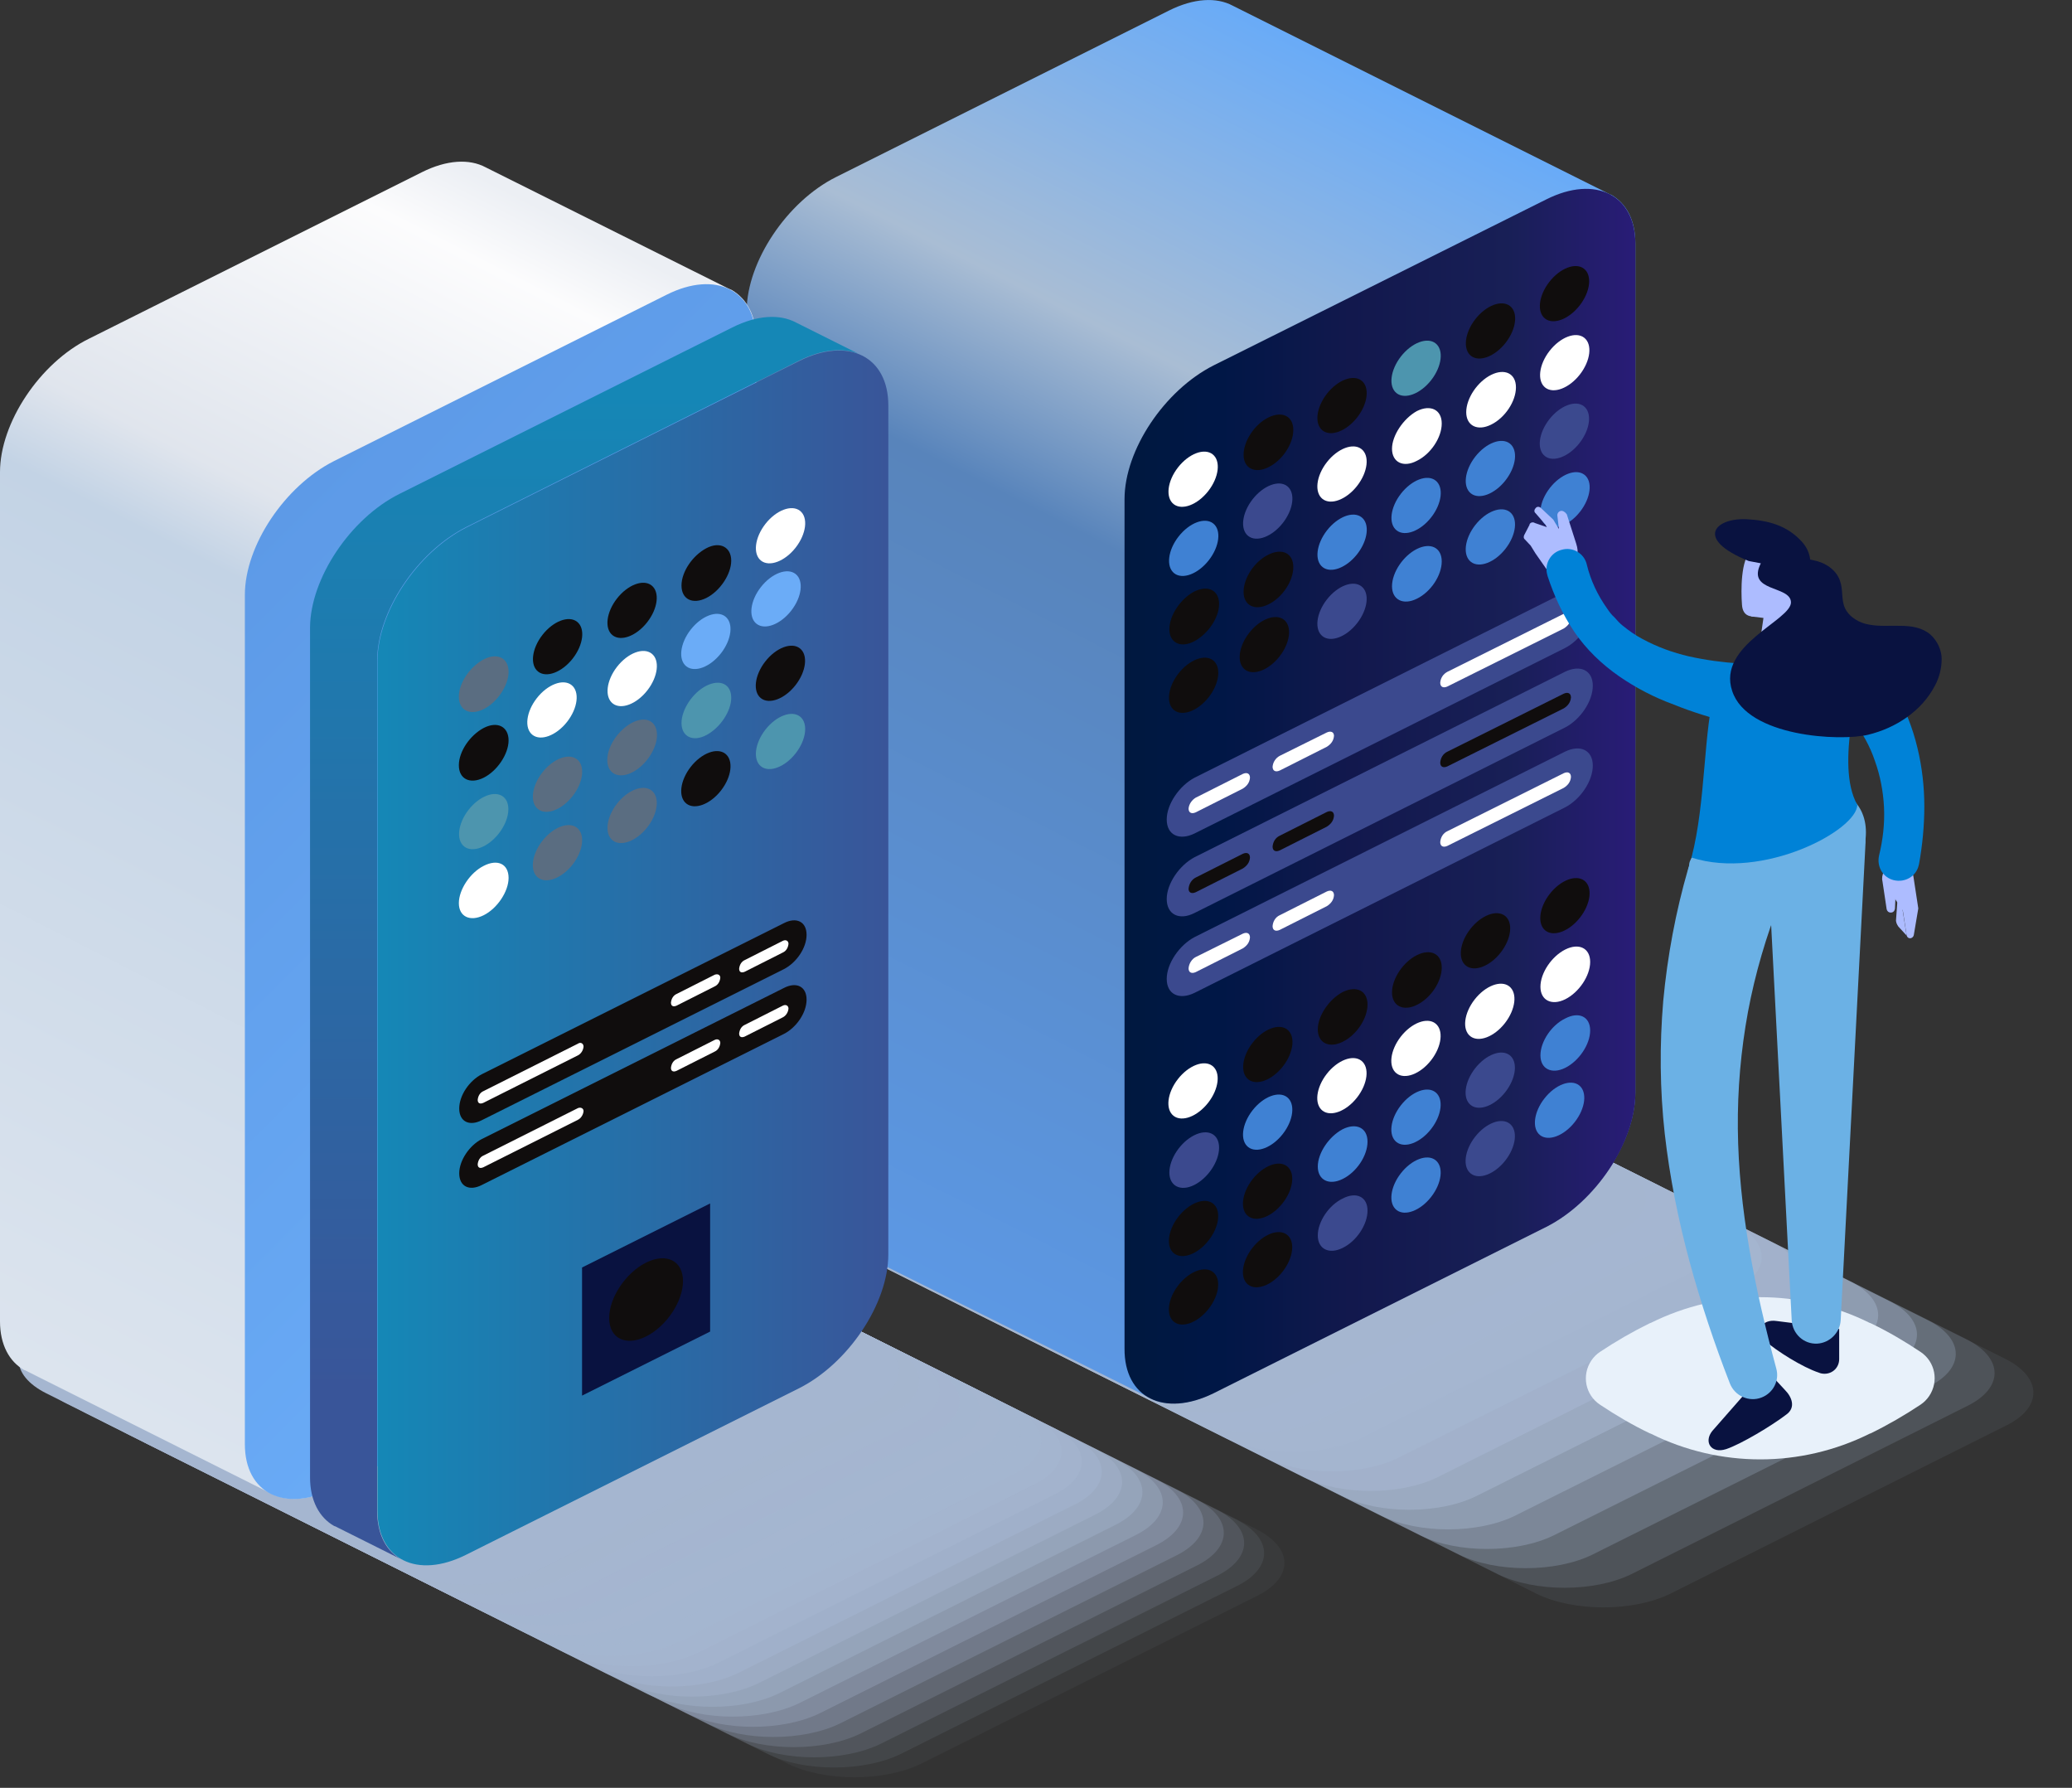 <?xml version="1.0" encoding="UTF-8"?>
<svg xmlns="http://www.w3.org/2000/svg" xmlns:xlink="http://www.w3.org/1999/xlink" viewBox="0 0 550 474.5">
  <rect x="0" y="0" width="550" height="474.5" fill="#333333" stroke="none"/>
  <linearGradient id="a" gradientUnits="userSpaceOnUse" x1="239.276" x2="392.729" y1="338.421" y2="34.719">
    <stop offset="0" stop-color="#5c98e4"></stop>
    <stop offset=".58" stop-color="#5884bb"></stop>
    <stop offset=".73" stop-color="#a9bdd4"></stop>
    <stop offset="1" stop-color="#69abf7"></stop>
  </linearGradient>
  <linearGradient id="b" gradientUnits="userSpaceOnUse" x1="298.499" x2="434.1" y1="211.327" y2="211.327">
    <stop offset="0" stop-color="#00183f"></stop>
    <stop offset=".18" stop-color="#001746"></stop>
    <stop offset=".44" stop-color="#12184d"></stop>
    <stop offset=".75" stop-color="#181f56"></stop>
    <stop offset="1" stop-color="#291c77"></stop>
  </linearGradient>
  <linearGradient id="c" gradientTransform="matrix(-1 0 0 1 1413.922 719.977)" gradientUnits="userSpaceOnUse" x1="1237.812" x2="1390.126" y1="-648.403" y2="-349.459">
    <stop offset="0" stop-color="#eceff4"></stop>
    <stop offset=".06" stop-color="#fcfcfd"></stop>
    <stop offset=".3" stop-color="#e0e5ed"></stop>
    <stop offset=".37" stop-color="#c3d3e5"></stop>
    <stop offset="1" stop-color="#dce4ee"></stop>
  </linearGradient>
  <linearGradient id="d" gradientTransform="matrix(-1 0 0 1 1413.922 719.977)" gradientUnits="userSpaceOnUse" x1="1200.58" x2="1361.712" y1="-402.787" y2="-563.919">
    <stop offset="0" stop-color="#6badf8"></stop>
    <stop offset="1" stop-color="#5d9ae7"></stop>
  </linearGradient>
  <linearGradient id="e">
    <stop offset="0" stop-color="#395599"></stop>
    <stop offset="1" stop-color="#1587b6"></stop>
  </linearGradient>
  <linearGradient id="f" gradientTransform="matrix(-1 0 0 1 1413.922 719.977)" gradientUnits="userSpaceOnUse" x1="1258.822" x2="1258.822" xlink:href="#e" y1="-351.206" y2="-616.602"></linearGradient>
  <linearGradient id="g" gradientTransform="matrix(-1 0 0 1 1413.922 719.977)" gradientUnits="userSpaceOnUse" x1="1178.122" x2="1312.338" xlink:href="#e" y1="-465.745" y2="-465.745"></linearGradient>
  <path d="m329 383.5 89.1 44.5c9.8 4.8 25.6 4.8 35.4 0l89.1-44.5c9.8-4.8 9.8-12.7 0-17.7l-89.1-44.5c-9.8-4.8-25.6-4.8-35.4 0l-89.1 44.5c-9.7 5-9.7 12.9 0 17.7z" fill="none"></path>
  <path d="m318.8 378.4 89.1 44.6c9.8 4.8 25.6 4.8 35.4 0l89.1-44.6c9.8-4.8 9.8-12.7 0-17.7l-89.1-44.5c-9.8-4.8-25.6-4.8-35.4 0l-89.1 44.5c-9.8 4.9-9.8 12.8 0 17.7z" fill="#a5b6d0" opacity=".09"></path>
  <path d="m308.5 373.2 89.1 44.6c9.8 4.8 25.6 4.8 35.4 0l89.1-44.6c9.8-4.8 9.8-12.7 0-17.7l-89.1-44.5c-9.8-4.8-25.6-4.8-35.4 0l-89.1 44.5c-9.8 4.9-9.8 12.8 0 17.7z" fill="#a5b6d0" opacity=".18"></path>
  <path d="m298.2 368.1 89.1 44.5c9.8 4.8 25.6 4.8 35.4 0l89.1-44.5c9.8-4.8 9.8-12.7 0-17.7l-89.1-44.5c-9.8-4.8-25.6-4.8-35.4 0l-89.1 44.5c-9.8 4.9-9.8 12.8 0 17.7z" fill="#a5b6d0" opacity=".27"></path>
  <path d="m287.9 363 89.1 44.5c9.8 4.8 25.6 4.8 35.4 0l89.1-44.5c9.8-4.8 9.8-12.8 0-17.7l-89.1-44.5c-9.8-4.8-25.6-4.8-35.4 0l-89.1 44.6c-9.8 4.7-9.8 12.7 0 17.6z" fill="#a5b6d0" opacity=".36"></path>
  <path d="m277.6 357.8 89.1 44.5c9.8 4.8 25.6 4.8 35.4 0l89.1-44.5c9.8-4.8 9.8-12.7 0-17.7l-89.1-44.6c-9.8-4.8-25.6-4.8-35.4 0l-89.1 44.6c-9.7 4.9-9.7 12.8 0 17.7z" fill="#a5b6d0" opacity=".45"></path>
  <path d="m267.3 352.6 89.1 44.5c9.8 4.8 25.6 4.8 35.4 0l89.1-44.5c9.8-4.8 9.8-12.7 0-17.7l-89.1-44.5c-9.8-4.8-25.6-4.8-35.4 0l-89.1 44.6c-9.7 4.9-9.7 12.8 0 17.6z" fill="#a5b6d0" opacity=".55"></path>
  <path d="m257 347.5 89.1 44.6c9.8 4.8 25.6 4.8 35.4 0l89.1-44.6c9.8-4.8 9.8-12.7 0-17.7l-89.1-44.5c-9.8-4.8-25.6-4.8-35.4 0l-89.1 44.5c-9.7 5-9.7 12.9 0 17.7z" fill="#a5b6d0" opacity=".64"></path>
  <path d="m246.8 342.4 89.1 44.5c9.8 4.8 25.6 4.8 35.3 0l89.1-44.5c9.8-4.8 9.8-12.7 0-17.7l-89.1-44.6c-9.8-4.8-25.6-4.8-35.4 0l-89.1 44.5c-9.7 5-9.7 12.9.1 17.8z" fill="#a5b6d0" opacity=".73"></path>
  <path d="m236.5 337.2 89.1 44.6c9.8 4.8 25.6 4.8 35.4 0l89.1-44.6c9.8-4.8 9.8-12.7 0-17.7l-89.1-44.5c-9.8-4.8-25.6-4.8-35.4 0l-89.1 44.6c-9.7 4.9-9.7 12.8 0 17.6z" fill="#a5b6d0" opacity=".82"></path>
  <path d="m226.2 332.1 89.1 44.5c9.8 4.8 25.6 4.8 35.4 0l89.1-44.5c9.8-4.8 9.8-12.7 0-17.7l-89.1-44.6c-9.8-4.8-25.6-4.8-35.4 0l-89.1 44.6c-9.8 4.9-9.8 12.8 0 17.7z" fill="#a5b6d0" opacity=".91"></path>
  <path d="m215.9 327 89.1 44.5c9.8 4.8 25.6 4.8 35.4 0l89.1-44.5c9.8-4.8 9.8-12.7 0-17.7l-89.1-44.6c-9.8-4.8-25.6-4.8-35.4 0l-89.1 44.6c-9.7 4.8-9.7 12.8 0 17.7z" fill="#a5b6d0"></path>
  <path d="m221.9 47 88.4-44.2c6.6-3.3 12.6-3.6 16.9-1.3l99.4 49.7c.4.2.7.4 1.1.5 4 2.3 6.4 6.7 6.4 12.9v225.4c0 13-10.6 28.9-23.6 35.5l-88.5 44.2c-6.6 3.3-12.6 3.6-16.8 1.3l-99.5-49.6c-.4-.2-.7-.4-1.1-.5-3.9-2.2-6.4-6.7-6.4-12.9v-225.6c.1-13 10.7-28.9 23.7-35.4z" fill="url(#a)"></path>
  <path d="m322.1 369.8 88.4-44.2c13-6.6 23.6-22.4 23.6-35.5v-225.4c0-13-10.6-18.3-23.6-11.8l-88.4 44.1c-13 6.6-23.6 22.4-23.6 35.5v225.4c-.1 13.1 10.5 18.3 23.6 11.9z" fill="url(#b)"></path>
  <path d="m369.5 263.4c0 3.6 3 5.1 6.6 3.3 3.7-1.8 6.6-6.2 6.6-9.9s-3-5.1-6.6-3.3-6.6 6.2-6.6 9.9z" fill="#100d0d"></path>
  <path d="m349.8 273.2c0 3.6 3 5.1 6.6 3.3 3.7-1.8 6.6-6.2 6.6-9.9s-3-5.1-6.6-3.3c-3.6 1.9-6.6 6.3-6.6 9.9z" fill="#100d0d"></path>
  <ellipse cx="336.73" cy="279.91" fill="#100d0d" rx="8.4" ry="5.1" transform="matrix(.615 -.788 .788 .615 -91.124 373.066)"></ellipse>
  <ellipse cx="316.87" cy="289.58" fill="#fff" rx="8.4" ry="5.1" transform="matrix(.615 -.788 .788 .615 -106.38 361.131)"></ellipse>
  <ellipse cx="376.07" cy="278.29" fill="#fff" rx="8.4" ry="5.1" transform="matrix(.615 -.788 .788 .615 -74.716 403.445)"></ellipse>
  <ellipse cx="356.41" cy="288.19" fill="#fff" rx="8.4" ry="5.1" transform="matrix(.615 -.788 .788 .615 -90.081 391.757)"></ellipse>
  <ellipse cx="336.69" cy="297.87" fill="#3f81d3" rx="8.4" ry="5.1" transform="matrix(.615 -.788 .788 .615 -105.291 379.942)"></ellipse>
  <path d="m310.4 311.2c0 3.6 3 5.1 6.6 3.3s6.6-6.2 6.6-9.9-3-5.1-6.6-3.3-6.6 6.2-6.6 9.9z" fill="#3b498e"></path>
  <ellipse cx="376.08" cy="296.54" fill="#3f81d3" rx="8.4" ry="5.1" transform="matrix(.615 -.788 .788 .615 -89.096 410.476)"></ellipse>
  <path d="m349.8 309.6c0 3.6 3 5.1 6.6 3.3 3.7-1.8 6.6-6.2 6.6-9.9s-3-5.1-6.6-3.3c-3.6 1.9-6.6 6.3-6.6 9.9z" fill="#3f81d3"></path>
  <ellipse cx="336.68" cy="316.21" fill="#100d0d" rx="8.4" ry="5.1" transform="matrix(.615 -.788 .788 .615 -119.757 386.986)"></ellipse>
  <ellipse cx="317.02" cy="326.11" fill="#100d0d" rx="8.4" ry="5.1" transform="matrix(.615 -.788 .788 .615 -135.121 375.298)"></ellipse>
  <ellipse cx="376.09" cy="314.57" fill="#3f81d3" rx="8.4" ry="5.1" transform="matrix(.615 -.788 .788 .615 -103.302 417.419)"></ellipse>
  <path d="m349.8 327.9c0 3.6 3 5.1 6.6 3.3 3.7-1.8 6.6-6.2 6.6-9.9s-3-5.1-6.6-3.2c-3.6 1.7-6.6 6.1-6.6 9.8z" fill="#3b498e"></path>
  <ellipse cx="415.62" cy="240.38" fill="#100d0d" rx="8.4" ry="5.1" transform="matrix(.615 -.788 .788 .615 -29.623 420.041)"></ellipse>
  <ellipse cx="394.38" cy="249.91" fill="#100d0d" rx="8.4" ry="5.1" transform="matrix(.617 -.787 .787 .617 -45.695 405.869)"></ellipse>
  <path d="m408.9 261.9c0 3.6 3 5.1 6.6 3.3s6.6-6.2 6.6-9.9-3-5.1-6.6-3.3-6.6 6.2-6.6 9.9z" fill="#fff"></path>
  <ellipse cx="395.67" cy="268.43" fill="#fff" rx="8.4" ry="5.1" transform="matrix(.615 -.788 .788 .615 -59.404 415.105)"></ellipse>
  <path d="m408.9 280.1c0 3.6 3 5.1 6.6 3.3s6.6-6.2 6.6-9.9-3-5.1-6.6-3.2c-3.6 1.7-6.6 6.1-6.6 9.8z" fill="#3f81d3"></path>
  <ellipse cx="395.8" cy="286.71" fill="#3b498e" rx="8.4" ry="5.1" transform="matrix(.615 -.788 .788 .615 -73.766 422.241)"></ellipse>
  <ellipse cx="414.04" cy="294.91" fill="#3f81d3" rx="8.4" ry="5.1" transform="matrix(.617 -.787 .787 .617 -73.571 438.552)"></ellipse>
  <ellipse cx="395.8" cy="304.89" fill="#3b498e" rx="8.4" ry="5.1" transform="matrix(.615 -.788 .788 .615 -88.094 429.229)"></ellipse>
  <ellipse cx="336.67" cy="334.39" fill="#100d0d" rx="8.4" ry="5.1" transform="matrix(.615 -.788 .788 .615 -134.084 393.973)"></ellipse>
  <ellipse cx="317.02" cy="344.29" fill="#100d0d" rx="8.4" ry="5.1" transform="matrix(.615 -.788 .788 .615 -149.45 382.289)"></ellipse>
  <ellipse cx="376.07" cy="97.7" fill="#4d95ae" rx="8.4" ry="5.1" transform="matrix(.615 -.788 .788 .615 67.622 333.994)"></ellipse>
  <ellipse cx="356.41" cy="107.61" fill="#100d0d" rx="8.4" ry="5.1" transform="matrix(.615 -.788 .788 .615 52.252 322.308)"></ellipse>
  <path d="m330.1 120.7c0 3.6 3 5.1 6.6 3.3 3.7-1.8 6.6-6.2 6.6-9.9s-3-5.1-6.6-3.3c-3.7 1.8-6.6 6.3-6.6 9.9z" fill="#100d0d"></path>
  <ellipse cx="316.87" cy="127.17" fill="#fff" rx="8.4" ry="5.1" transform="matrix(.615 -.788 .788 .615 21.628 298.67)"></ellipse>
  <path d="m369.5 119.1c0 3.6 3 5.1 6.6 3.2 3.7-1.8 6.6-6.2 6.6-9.9s-3-5.1-6.6-3.3c-3.6 2-6.6 6.5-6.6 10z" fill="#fff"></path>
  <ellipse cx="356.4" cy="125.78" fill="#fff" rx="8.4" ry="5.1" transform="matrix(.615 -.788 .788 .615 37.928 329.293)"></ellipse>
  <ellipse cx="336.68" cy="135.63" fill="#3b498e" rx="8.4" ry="5.1" transform="matrix(.615 -.788 .788 .615 22.581 317.535)"></ellipse>
  <ellipse cx="317.02" cy="145.53" fill="#3f81d3" rx="8.4" ry="5.1" transform="matrix(.615 -.788 .788 .615 7.217 305.847)"></ellipse>
  <ellipse cx="376.08" cy="134.13" fill="#3f81d3" rx="8.4" ry="5.1" transform="matrix(.615 -.788 .788 .615 38.913 348.012)"></ellipse>
  <ellipse cx="356.43" cy="143.89" fill="#3f81d3" rx="8.4" ry="5.1" transform="matrix(.615 -.788 .788 .615 23.668 336.278)"></ellipse>
  <path d="m330.1 157.1c0 3.6 3 5.1 6.6 3.3 3.7-1.8 6.6-6.2 6.6-9.9s-3-5.1-6.6-3.3c-3.7 1.8-6.6 6.2-6.6 9.9z" fill="#100d0d"></path>
  <path d="m310.4 167c0 3.6 3 5.1 6.6 3.2s6.6-6.2 6.6-9.9-3-5.1-6.6-3.3c-3.6 1.9-6.6 6.3-6.6 10z" fill="#100d0d"></path>
  <path d="m369.5 155.6c0 3.6 3 5.1 6.6 3.3 3.7-1.8 6.6-6.2 6.6-9.9s-3-5.1-6.6-3.3-6.6 6.2-6.6 9.9z" fill="#3f81d3"></path>
  <ellipse cx="356.41" cy="162.23" fill="#3b498e" rx="8.4" ry="5.1" transform="matrix(.615 -.788 .788 .615 9.202 343.322)"></ellipse>
  <ellipse cx="415.48" cy="77.88" fill="#100d0d" rx="8.4" ry="5.1" transform="matrix(.615 -.788 .788 .615 98.4 357.438)"></ellipse>
  <ellipse cx="395.82" cy="87.79" fill="#100d0d" rx="8.4" ry="5.1" transform="matrix(.615 -.788 .788 .615 83.036 345.75)"></ellipse>
  <ellipse cx="415.54" cy="96.21" fill="#fff" rx="8.4" ry="5.1" transform="matrix(.615 -.788 .788 .615 83.98 364.53)"></ellipse>
  <path d="m389.2 109.4c0 3.6 3 5.1 6.6 3.3 3.7-1.8 6.6-6.2 6.6-9.9s-3-5.1-6.6-3.3-6.6 6.2-6.6 9.9z" fill="#fff"></path>
  <ellipse cx="415.46" cy="114.4" fill="#3b498e" rx="8.4" ry="5.1" transform="matrix(.615 -.788 .788 .615 69.609 371.465)"></ellipse>
  <ellipse cx="395.8" cy="124.31" fill="#3f81d3" rx="8.4" ry="5.1" transform="matrix(.615 -.788 .788 .615 54.243 359.781)"></ellipse>
  <ellipse cx="415.62" cy="132.6" fill="#3f81d3" rx="8.4" ry="5.1" transform="matrix(.615 -.788 .788 .615 55.332 378.593)"></ellipse>
  <ellipse cx="395.8" cy="142.48" fill="#3f81d3" rx="8.4" ry="5.1" transform="matrix(.615 -.788 .788 .615 39.919 366.766)"></ellipse>
  <ellipse cx="335.69" cy="171.26" fill="#100d0d" rx="8.4" ry="5.1" transform="matrix(.617 -.787 .787 .617 -6.28 329.604)"></ellipse>
  <ellipse cx="317.01" cy="181.88" fill="#100d0d" rx="8.4" ry="5.1" transform="matrix(.615 -.788 .788 .615 -21.44 319.821)"></ellipse>
  <path d="m317.1 221.2 98.3-49.2c4.1-2.1 7.4-7 7.4-11.1s-3.3-5.7-7.4-3.7l-98.3 49.2c-4 2.1-7.4 7-7.4 11.1s3.3 5.7 7.4 3.7z" fill="#3b498e"></path>
  <path d="m384.2 178.3 30.9-15.4c1.1-.5 1.9-.1 1.9 1-.1 1.3-.8 2.2-1.9 2.9l-30.9 15.4c-1.1.5-1.9.1-1.9-1 .1-1.3.8-2.3 1.9-2.9zm-44.5 22.3 12.5-6.2c1.1-.5 1.9-.1 1.9.9-.1 1.3-.8 2.2-1.9 2.9l-12.5 6.3c-1.1.5-1.9.1-1.9-1 .1-1.2.8-2.3 1.9-2.9zm-22.3 11.1 12.5-6.3c1.1-.5 1.9-.1 1.9 1-.1 1.3-.8 2.2-1.9 2.9l-12.5 6.3c-1.1.5-1.9.1-1.9-1 .1-1.2.9-2.3 1.9-2.9z" fill="#fff"></path>
  <path d="m317.1 242.3 98.3-49.2c4.1-2.1 7.4-7 7.4-11.1s-3.3-5.7-7.4-3.7l-98.3 49.2c-4 2.1-7.4 7-7.4 11.1s3.3 5.8 7.4 3.7z" fill="#3b498e"></path>
  <path d="m384.2 199.5 30.9-15.4c1.1-.5 1.9-.1 1.9 1-.1 1.3-.8 2.2-1.9 2.9l-30.9 15.4c-1.1.5-1.9.1-1.9-1 .1-1.3.8-2.4 1.9-2.9zm-44.5 22.3 12.5-6.3c1.1-.5 1.9-.1 1.9 1-.1 1.3-.8 2.2-1.9 2.9l-12.5 6.3c-1.1.5-1.9.1-1.9-1 .1-1.3.8-2.4 1.9-2.9zm-22.3 11.1 12.5-6.3c1.1-.5 1.9-.1 1.9 1-.1 1.3-.8 2.2-1.9 2.9l-12.5 6.3c-1.1.5-1.9.1-1.9-.9.1-1.4.9-2.5 1.9-3z" fill="#100d0d"></path>
  <path d="m317.1 263.5 98.3-49.2c4.1-2.1 7.4-7 7.4-11.1s-3.3-5.7-7.4-3.7l-98.3 49.2c-4 2.1-7.4 7-7.4 11.1s3.3 5.7 7.4 3.7z" fill="#3b498e"></path>
  <path d="m384.2 220.6 30.9-15.4c1.1-.5 1.9-.1 1.9 1-.1 1.3-.8 2.2-1.9 2.9l-30.9 15.4c-1.1.5-1.9.1-1.9-1 .1-1.3.8-2.4 1.9-2.9zm-44.5 22.3 12.5-6.3c1.1-.5 1.9-.1 1.9 1-.1 1.3-.8 2.2-1.9 2.9l-12.5 6.3c-1.1.5-1.9.1-1.9-1 .1-1.3.8-2.4 1.9-2.9zm-22.3 11.1 12.5-6.2c1.1-.5 1.9-.1 1.9 1-.1 1.3-.8 2.2-1.9 2.9l-12.5 6.3c-1.1.5-1.9.1-1.9-1 .1-1.3.9-2.5 1.9-3z" fill="#fff"></path>
  <path d="m125.4 426.3 89.1 44.5c9.8 4.8 25.6 4.8 35.4 0l89.1-44.5c9.8-4.8 9.8-12.7 0-17.7l-89.1-44.6c-9.8-4.8-25.6-4.8-35.4 0l-89.1 44.6c-9.8 5-9.8 12.9 0 17.7z" fill="none"></path>
  <g fill="#a5b6d0">
    <path d="m120 423.6 89.1 44.5c9.8 4.8 25.6 4.8 35.4 0l89.1-44.5c9.8-4.8 9.8-12.7 0-17.7l-89.1-44.6c-9.8-4.8-25.6-4.8-35.4 0l-89.1 44.7c-9.8 4.9-9.8 12.8 0 17.6z" opacity=".05"></path>
    <path d="m114.6 421 89.1 44.5c9.8 4.8 25.6 4.8 35.4 0l89.1-44.5c9.8-4.8 9.8-12.7 0-17.7l-89.1-44.6c-9.8-4.8-25.6-4.8-35.4 0l-89.1 44.6c-9.7 4.9-9.7 12.8 0 17.7z" opacity=".1"></path>
    <path d="m109.3 418.3 89.1 44.5c9.8 4.8 25.6 4.8 35.4 0l89.1-44.5c9.8-4.8 9.8-12.7 0-17.7l-89.1-44.6c-9.8-4.8-25.6-4.8-35.4 0l-89.1 44.6c-9.8 4.9-9.8 12.8 0 17.7z" opacity=".14"></path>
    <path d="m103.9 415.6 89.1 44.5c9.8 4.8 25.6 4.8 35.4 0l89.1-44.5c9.8-4.8 9.8-12.7 0-17.7l-89.1-44.6c-9.8-4.8-25.6-4.8-35.4 0l-89.1 44.6c-9.8 4.9-9.8 12.8 0 17.7z" opacity=".19"></path>
    <path d="m98.5 412.9 89.1 44.5c9.8 4.8 25.6 4.8 35.4 0l89.1-44.5c9.8-4.8 9.8-12.7 0-17.7l-89.1-44.6c-9.8-4.8-25.6-4.8-35.4 0l-89.1 44.6c-9.8 4.9-9.8 12.8 0 17.7z" opacity=".24"></path>
    <path d="m93.1 410.2 89.1 44.5c9.8 4.8 25.6 4.8 35.4 0l89.1-44.5c9.8-4.8 9.8-12.7 0-17.7l-89.1-44.6c-9.8-4.8-25.6-4.8-35.4 0l-89.1 44.6c-9.8 4.9-9.8 12.8 0 17.7z" opacity=".29"></path>
    <path d="m87.7 407.5 89.1 44.5c9.8 4.8 25.6 4.8 35.4 0l89.1-44.5c9.8-4.8 9.8-12.7 0-17.7l-89.1-44.5c-9.8-4.8-25.6-4.8-35.4 0l-89.1 44.5c-9.8 4.9-9.8 12.8 0 17.7z" opacity=".33"></path>
    <path d="m82.3 404.8 89.1 44.6c9.8 4.8 25.6 4.8 35.4 0l89.1-44.6c9.8-4.8 9.8-12.7 0-17.7l-89.1-44.5c-9.8-4.8-25.6-4.8-35.4 0l-89.1 44.5c-9.8 4.9-9.8 12.8 0 17.7z" opacity=".38"></path>
    <path d="m76.9 402.1 89.1 44.6c9.8 4.8 25.6 4.8 35.4 0l89.1-44.6c9.8-4.8 9.8-12.7 0-17.7l-89.1-44.5c-9.8-4.8-25.6-4.8-35.4 0l-89.1 44.5c-9.8 5-9.8 12.9 0 17.7z" opacity=".43"></path>
    <path d="m71.5 399.4 89.1 44.6c9.8 4.8 25.6 4.8 35.4 0l89.1-44.6c9.8-4.8 9.8-12.7 0-17.7l-89.1-44.5c-9.8-4.8-25.6-4.8-35.4 0l-89.1 44.5c-9.7 5-9.7 12.9 0 17.7z" opacity=".48"></path>
    <path d="m66.2 396.7 89.1 44.6c9.8 4.8 25.6 4.8 35.4 0l89.1-44.6c9.8-4.8 9.8-12.7 0-17.7l-89.1-44.5c-9.8-4.8-25.6-4.8-35.4 0l-89.1 44.5c-9.8 5-9.8 12.9 0 17.7z" opacity=".52"></path>
    <path d="m60.8 394 89.1 44.6c9.8 4.8 25.6 4.8 35.4 0l89.1-44.6c9.8-4.8 9.8-12.7 0-17.7l-89.1-44.5c-9.8-4.8-25.6-4.8-35.4 0l-89.1 44.5c-9.8 5-9.8 12.9 0 17.7z" opacity=".57"></path>
    <path d="m55.4 391.3 89.1 44.6c9.8 4.8 25.6 4.8 35.4 0l89.1-44.6c9.8-4.8 9.8-12.7 0-17.7l-89.1-44.5c-9.8-4.8-25.6-4.8-35.4 0l-89.1 44.5c-9.8 5-9.8 12.9 0 17.7z" opacity=".62"></path>
    <path d="m50 388.6 89.1 44.6c9.8 4.8 25.6 4.8 35.4 0l89.1-44.6c9.8-4.8 9.8-12.7 0-17.7l-89.1-44.5c-9.8-4.8-25.6-4.8-35.4 0l-89.1 44.6c-9.8 4.9-9.8 12.8 0 17.6z" opacity=".67"></path>
    <path d="m44.6 385.9 89.1 44.5c9.8 4.8 25.6 4.8 35.4 0l89.1-44.5c9.8-4.8 9.8-12.7 0-17.7l-89.1-44.5c-9.8-4.8-25.6-4.8-35.4 0l-89.1 44.5c-9.8 5-9.8 12.9 0 17.7z" opacity=".71"></path>
    <path d="m39.2 383.3 89.1 44.5c9.8 4.8 25.6 4.8 35.4 0l89.1-44.5c9.8-4.8 9.8-12.7 0-17.7l-89.1-44.6c-9.8-4.8-25.6-4.8-35.4 0l-89.1 44.5c-9.8 5-9.8 12.9 0 17.8z" opacity=".76"></path>
    <path d="m33.8 380.6 89.1 44.5c9.8 4.8 25.6 4.8 35.4 0l89.1-44.5c9.8-4.8 9.8-12.7 0-17.7l-89.1-44.5c-9.8-4.8-25.6-4.8-35.4 0l-89.1 44.5c-9.7 4.9-9.7 12.8 0 17.7z" opacity=".81"></path>
    <path d="m28.5 377.9 89.1 44.5c9.8 4.8 25.6 4.8 35.4 0l89.1-44.5c9.8-4.8 9.8-12.7 0-17.7l-89.1-44.6c-9.8-4.8-25.6-4.8-35.4 0l-89.1 44.6c-9.8 4.9-9.8 12.8 0 17.7z" opacity=".86"></path>
    <path d="m23.1 375.2 89.1 44.5c9.8 4.8 25.6 4.8 35.4 0l89.1-44.5c9.8-4.8 9.8-12.7 0-17.7l-89.1-44.6c-9.8-4.8-25.6-4.8-35.4 0l-89.1 44.6c-9.8 4.9-9.8 12.8 0 17.7z" opacity=".9"></path>
    <path d="m17.7 372.5 89.1 44.5c9.8 4.8 25.6 4.8 35.4 0l89.1-44.5c9.8-4.8 9.8-12.7 0-17.7l-89.1-44.6c-9.8-4.8-25.6-4.8-35.4 0l-89.1 44.6c-9.8 4.9-9.8 12.8 0 17.7z" opacity=".95"></path>
    <path d="m12.3 369.8 89.1 44.5c9.8 4.8 25.6 4.8 35.4 0l89.1-44.5c9.8-4.8 9.8-12.7 0-17.7l-89.1-44.6c-9.8-4.8-25.6-4.8-35.4 0l-89.1 44.6c-9.8 4.9-9.8 12.8 0 17.7z"></path>
  </g>
  <path d="m23.6 89.9 88.4-44.2c6.6-3.3 12.6-3.6 16.9-1.3l64.3 32.1 1.1.5c3.9 2.3 6.4 6.7 6.4 12.9v225.4c0 13-10.6 28.9-23.6 35.5l-88.5 44.2c-6.6 3.3-12.6 3.6-16.8 1.3l-64.3-32.2c-.4-.2-.7-.4-1.1-.5-3.9-2.2-6.4-6.7-6.4-12.9v-225.4c0-13.1 10.6-29 23.6-35.4z" fill="url(#c)"></path>
  <path d="m88.6 395 88.4-44.2c13-6.6 23.6-22.4 23.6-35.5v-225.3c0-13-10.6-18.3-23.6-11.8l-88.4 44.2c-13 6.6-23.6 22.4-23.6 35.5v225.4c0 13 10.6 18.3 23.6 11.7z" fill="url(#d)"></path>
  <path d="m106 131.1 88.4-44.2c6.6-3.3 12.6-3.6 16.9-1.3 0 0 10.2 5.1 16.6 8.3-4.2-1.7-9.7-1.2-15.8 1.8l-88.4 44.2c-13 6.6-23.6 22.4-23.6 35.5v225.5c0 6.4 2.5 11 6.7 13.1l-17-8.5c-.4-.2-.7-.4-1.1-.5-3.9-2.2-6.4-6.7-6.4-12.9v-225.6c.1-13 10.7-28.9 23.7-35.4z" fill="url(#f)"></path>
  <path d="m123.8 412.6 88.4-44.2c13-6.6 23.6-22.4 23.6-35.5v-225.3c0-13-10.6-18.3-23.6-11.8l-88.4 44.2c-13 6.6-23.6 22.4-23.6 35.5v225.4c0 13 10.5 18.3 23.6 11.7z" fill="url(#g)"></path>
  <path d="m154.5 336.4 34-17v34l-34 17z" fill="#091240"></path>
  <path d="m171.5 335.1c5.4-2.7 9.8-.5 9.8 4.9s-4.4 12-9.8 14.7-9.8.5-9.8-4.9 4.4-12 9.8-14.7z" fill="#100d0d"></path>
  <path d="m135 178.3c0 3.6-3 8.1-6.6 9.9s-6.6.4-6.6-3.3 3-8 6.6-9.9c3.7-1.9 6.6-.3 6.6 3.3z" fill="#5a6d81"></path>
  <ellipse cx="148.11" cy="171.67" fill="#100d0d" rx="8.4" ry="5.1" transform="matrix(.615 -.788 .788 .615 -78.35 182.766)"></ellipse>
  <ellipse cx="167.89" cy="162.02" fill="#100d0d" rx="8.4" ry="5.1" transform="matrix(.615 -.788 .788 .615 -63.138 194.645)"></ellipse>
  <path d="m194.1 148.8c0 3.6-3 8.1-6.6 9.9s-6.6.4-6.6-3.3 3-8 6.6-9.9 6.6-.3 6.6 3.3z" fill="#100d0d"></path>
  <ellipse cx="207.3" cy="142.2" fill="#fff" rx="8.4" ry="5.1" transform="matrix(.615 -.788 .788 .615 -32.353 218.087)"></ellipse>
  <path d="m135 196.5c0 3.6-3 8.1-6.6 9.9s-6.6.4-6.6-3.3 3-8 6.6-9.9c3.7-1.9 6.6-.3 6.6 3.3z" fill="#100d0d"></path>
  <ellipse cx="146.51" cy="188.54" fill="#fff" rx="8.4" ry="5.1" transform="matrix(.617 -.787 .787 .617 -92.256 187.395)"></ellipse>
  <ellipse cx="167.92" cy="180.13" fill="#fff" rx="8.4" ry="5.1" transform="matrix(.615 -.788 .788 .615 -77.397 201.63)"></ellipse>
  <ellipse cx="187.47" cy="170.27" fill="#6bacf7" rx="8.4" ry="5.1" transform="matrix(.615 -.788 .788 .615 -62.104 213.252)"></ellipse>
  <ellipse cx="206.02" cy="159.07" fill="#6bacf7" rx="8.4" ry="5.1" transform="matrix(.617 -.787 .787 .617 -46.306 222.937)"></ellipse>
  <ellipse cx="128.5" cy="218.12" fill="#4d95ae" rx="8.4" ry="5.1" transform="matrix(.615 -.788 .788 .615 -122.506 185.173)"></ellipse>
  <ellipse cx="148.09" cy="208.19" fill="#5a6d81" rx="8.4" ry="5.1" transform="matrix(.615 -.788 .788 .615 -107.14 196.795)"></ellipse>
  <path d="m174.4 195.1c0 3.6-3 8.1-6.6 9.9s-6.6.4-6.6-3.3 3-8 6.6-9.9c3.7-1.9 6.6-.4 6.6 3.3z" fill="#5a6d81"></path>
  <path d="m194.1 185.2c0 3.6-3 8-6.6 9.9s-6.6.4-6.6-3.2 3-8.1 6.6-9.9 6.6-.5 6.6 3.2z" fill="#4d95ae"></path>
  <ellipse cx="207.28" cy="178.72" fill="#100d0d" rx="8.4" ry="5.1" transform="matrix(.615 -.788 .788 .615 -61.151 232.117)"></ellipse>
  <path d="m135 233c0 3.6-3 8.1-6.6 9.9s-6.6.4-6.6-3.2 3-8.1 6.6-9.9c3.7-1.9 6.6-.5 6.6 3.2z" fill="#fff"></path>
  <ellipse cx="148.09" cy="226.37" fill="#5a6d81" rx="8.4" ry="5.1" transform="matrix(.615 -.788 .788 .615 -121.474 203.784)"></ellipse>
  <ellipse cx="167.91" cy="216.48" fill="#5a6d81" rx="8.4" ry="5.1" transform="matrix(.615 -.788 .788 .615 -106.051 215.606)"></ellipse>
  <ellipse cx="187.49" cy="206.71" fill="#100d0d" rx="8.4" ry="5.1" transform="matrix(.615 -.788 .788 .615 -90.825 227.279)"></ellipse>
  <ellipse cx="207.31" cy="196.83" fill="#4d95ae" rx="8.4" ry="5.1" transform="matrix(.615 -.788 .788 .615 -75.41 239.101)"></ellipse>
  <path d="m208.1 257.2-80.2 40.1c-3.3 1.7-6 .4-6-3.1s2.7-7.4 6-9.1l80.2-40.1c3.3-1.7 6-.4 6 3.1s-2.7 7.4-6 9.1z" fill="#100d0d"></path>
  <path d="m154.9 277.8c-.1 1-.7 1.9-1.5 2.3l-25.1 12.6c-.9.4-1.5.1-1.5-.8.1-1 .6-1.9 1.5-2.3l25.1-12.6c.7-.5 1.5-.1 1.5.8zm36.3-18.3c-.1 1-.6 1.9-1.5 2.3l-10.1 5.1c-.9.4-1.5.1-1.5-.8.1-1 .6-1.9 1.5-2.3l10.1-5.1c.8-.3 1.5 0 1.5.8zm18.1-9c-.1 1-.6 1.9-1.5 2.3l-10.1 5.1c-.9.4-1.5.1-1.5-.8.1-1 .6-1.9 1.5-2.3l10.1-5.1c.8-.4 1.5 0 1.5.8z" fill="#fff"></path>
  <path d="m208.1 274.4-80.2 40.1c-3.3 1.7-6 .4-6-3.1 0-3.4 2.7-7.4 6-9.1l80.2-40.1c3.3-1.7 6-.4 6 3.1s-2.7 7.4-6 9.1z" fill="#100d0d"></path>
  <path d="m154.9 294.9c-.1 1-.7 1.9-1.5 2.3l-25.1 12.6c-.9.4-1.5.1-1.5-.8.1-1 .6-1.9 1.5-2.3l25.1-12.6c.7-.3 1.5 0 1.5.8zm36.3-18.1c-.1 1-.6 1.9-1.5 2.3l-10.1 5.1c-.9.4-1.5.1-1.5-.8.1-1 .6-1.9 1.5-2.3l10.1-5.1c.8-.4 1.5 0 1.5.8zm18.1-9.1c-.1 1-.7 1.9-1.5 2.3l-10.1 5.1c-.9.4-1.5.1-1.5-.8.1-1 .6-1.9 1.5-2.3l10.1-5.1c.8-.4 1.5 0 1.5.8z" fill="#fff"></path>
  <path d="m438.2 351.1c18.3-9.1 39.8-9.1 58.1 0l.3.1c4.6 2.2 9 4.8 13.2 7.6 3.9 2.6 4.9 7.8 2.3 11.7-.6.9-1.4 1.7-2.3 2.3-4.2 2.8-8.7 5.4-13.2 7.6l-.3.1c-18.3 9.1-39.8 9.1-58.1 0l-.3-.1c-4.6-2.2-9-4.8-13.2-7.6-3.9-2.6-4.9-7.8-2.3-11.7.6-.9 1.4-1.7 2.3-2.3 4.2-2.8 8.7-5.4 13.2-7.6z" fill="#e8f1fa"></path>
  <path d="m474.2 375.4c-3.9 3-12.1 7.9-16 9.2-4 1.3-6-1.9-3.7-4.8l14.3-16.3 5 5.4c1.9 1.9 2.9 4.7.4 6.5z" fill="#091240"></path>
  <path d="m482.8 364.3c-4.3-1.4-11.3-5.8-14.2-8.4s-.9-5.9 3-5.3l16.6 2.1v8c0 2.2-1.7 3.9-3.9 3.9-.5 0-1.1-.1-1.5-.3z" fill="#091240"></path>
  <path d="m448.1 230.6c-3.3 11.4-5.5 23.2-6.6 35-1 11.8-.9 23.6.4 35.3 1.3 11.5 3.6 22.9 6.6 34 3 11 6.6 21.8 10.7 32.3 1.3 3.3 5.1 5 8.4 3.7 3.1-1.2 4.8-4.5 3.9-7.7-5.7-21.1-10-42.5-10.2-63.6-.1-10.4.8-20.8 2.7-31.1 1.9-10.1 4.8-20 8.6-29.6 3-6.6.1-14.3-6.5-17.3-6.6-3.1-14.3-.1-17.3 6.5-.2.4-.4.8-.4 1.3 0 .3-.1.7-.3 1.2z" fill="#6bb1e5"></path>
  <path d="m469 223.6 6.6 126.8c.2 3.6 3.2 6.4 6.8 6.2 3.3-.2 6-2.9 6.2-6.2l6.6-126.8c0-7.2-5.8-13-13.1-13-6.6 0-12.3 5-12.9 11.7-.2.4-.2.9-.2 1.3z" fill="#6bb1e5"></path>
  <path d="m499.6 233.3 1.2 8c.1.5.5.9 1.1.9s1-.4 1.1-1l.3-6.4z" fill="#adbcff"></path>
  <path d="m503.7 238.5-.4 5.5c-.1.7.2 1.3.6 1.9l2.2 2.4-1.4-8.9z" fill="#adbcff"></path>
  <path d="m505.1 241.7 1 6.5c.1.5.5.9 1.1.8.4-.1.7-.4.8-.8l1.2-7.1-1.3-8.5c-.4-2.1-2.2-3.5-4.4-3.2l-.7.1c-2 .3-3.3 2-3.2 3.9z" fill="#adbcff"></path>
  <path d="m483.1 183.4c3.3 2.1 6.3 4.8 8.8 7.9 2.5 3.2 4.5 6.8 5.8 10.7 1.4 3.9 2.2 8.1 2.4 12.3.2 4.3-.3 8.6-1.3 12.7-.7 3 1 5.9 3.9 6.6 3 .7 5.9-1 6.6-3.9 0-.1.1-.3.1-.4.9-5 1.4-10.1 1.4-15.3s-.6-10.4-1.8-15.4c-2.5-10.6-8-20.3-15.7-27.9l-.2-.2c-3.4-3-8.6-2.6-11.6.8-2.7 3.1-2.7 7.8.1 10.9.6.5 1 .9 1.5 1.2z" fill="#0082d7"></path>
  <path d="m480.2 240.2-17.3 4.8c-8.3 2.3-15.1-2.5-15.1-10.9 0-8.3 6.7-17 15.1-19.3l17.3-4.8c8.3-2.3 15.1 2.5 15.1 10.9s-6.8 17-15.1 19.3z" fill="#6bb1e5"></path>
  <path d="m462.4 160.5c.4 6.4 9.2 1.1 10.1.3 2.9-2.6 7.7-11.2 1.2-14.9-2.2-1.3-7.1-1.3-8.9.3-2.7 2.3-2.7 10.4-2.4 14.3z" fill="#adbcff"></path>
  <path d="m464.8 163.6 12.1-11.8.6 23.6-11-.4 1.6-11z" fill="#adbcff"></path>
  <path d="m493 213.6c-6.1-11 1.6-32.4.2-41.3-.3-1.9-1.7-3.3-3.6-3.6-8.8-1.4-27.6 3.9-34.2 13.8-3.3 11-2.5 30.1-6.4 45.1 19 6.1 44-7.3 44-14z" fill="#0082d7"></path>
  <path d="m414.3 135.6c-.5.1-1 .6-.9 1.3l.4 3.5-1.5-2.5-3.3-3.1c-.4-.4-1.1-.4-1.4.1-.4.4-.4 1 0 1.3l2.6 3 .4.7-3.2-1.1c-.4-.3-1.2-.2-1.4.4v.1l-1.4 2.7c-.2.4-.2.9.2 1.2l1.5 1.6 1.3 2.1 2.8 4c.9 1.2 2.5 1.4 3.8.6l2.3-1.7.6-.4c1.6-1.2 2.1-2.6 1.3-5.1l-2.5-7.8c-.5-.7-1.1-1-1.6-.9z" fill="#adbcff"></path>
  <path d="m461.9 176.1c-4.6-.3-9.1-.9-13.6-1.9-4.3-1-8.4-2.5-12.3-4.6-1.9-1-3.6-2.2-5.2-3.5-.8-.6-1.5-1.4-2.2-2.2-.8-.7-1.4-1.5-2-2.4-2.5-3.5-4.4-7.5-5.4-11.7-.7-3-3.8-4.7-6.6-3.9-3 .7-4.7 3.8-3.9 6.6 0 .1.1.3.1.4 1.7 5.2 4 10.2 7.1 14.8 3.2 4.7 7.3 8.6 11.9 11.8 4.5 3.1 9.3 5.6 14.5 7.5 4.9 2 10 3.5 15 4.9 4.3 1.3 8.9-1.3 10.1-5.7 1.3-4.3-1.3-8.9-5.7-10.1-.5-.2-1.1-.3-1.6-.3z" fill="#0082d7"></path>
  <path d="m512.4 168.4c-2.1-1.8-5-2.3-7.8-2.3-2.8-.1-5.6.2-8.3-.3-2.7-.4-5.5-2-6.6-4.5-1-2.2-.4-4.8-1.3-7.2-1-2.9-3.9-4.8-7-5.4-.3-.1-.6-.1-.9-.2-.2-1.7-.9-3.2-2-4.5-4.1-4.7-9.4-5.9-14.9-6.2-8.2-.4-14 5.2.6 11.1l3.2.6c-3.9 7.7 7.8 5.8 8 10.3.2 4.8-19.7 11.4-15.6 23.6 4 12.2 28.7 13.4 36.1 11.6s14.2-6.3 17.7-13c1.2-2.2 1.8-4.7 1.8-7.1 0-2.3-1.1-4.8-3-6.5z" fill="#091240"></path>
</svg>
